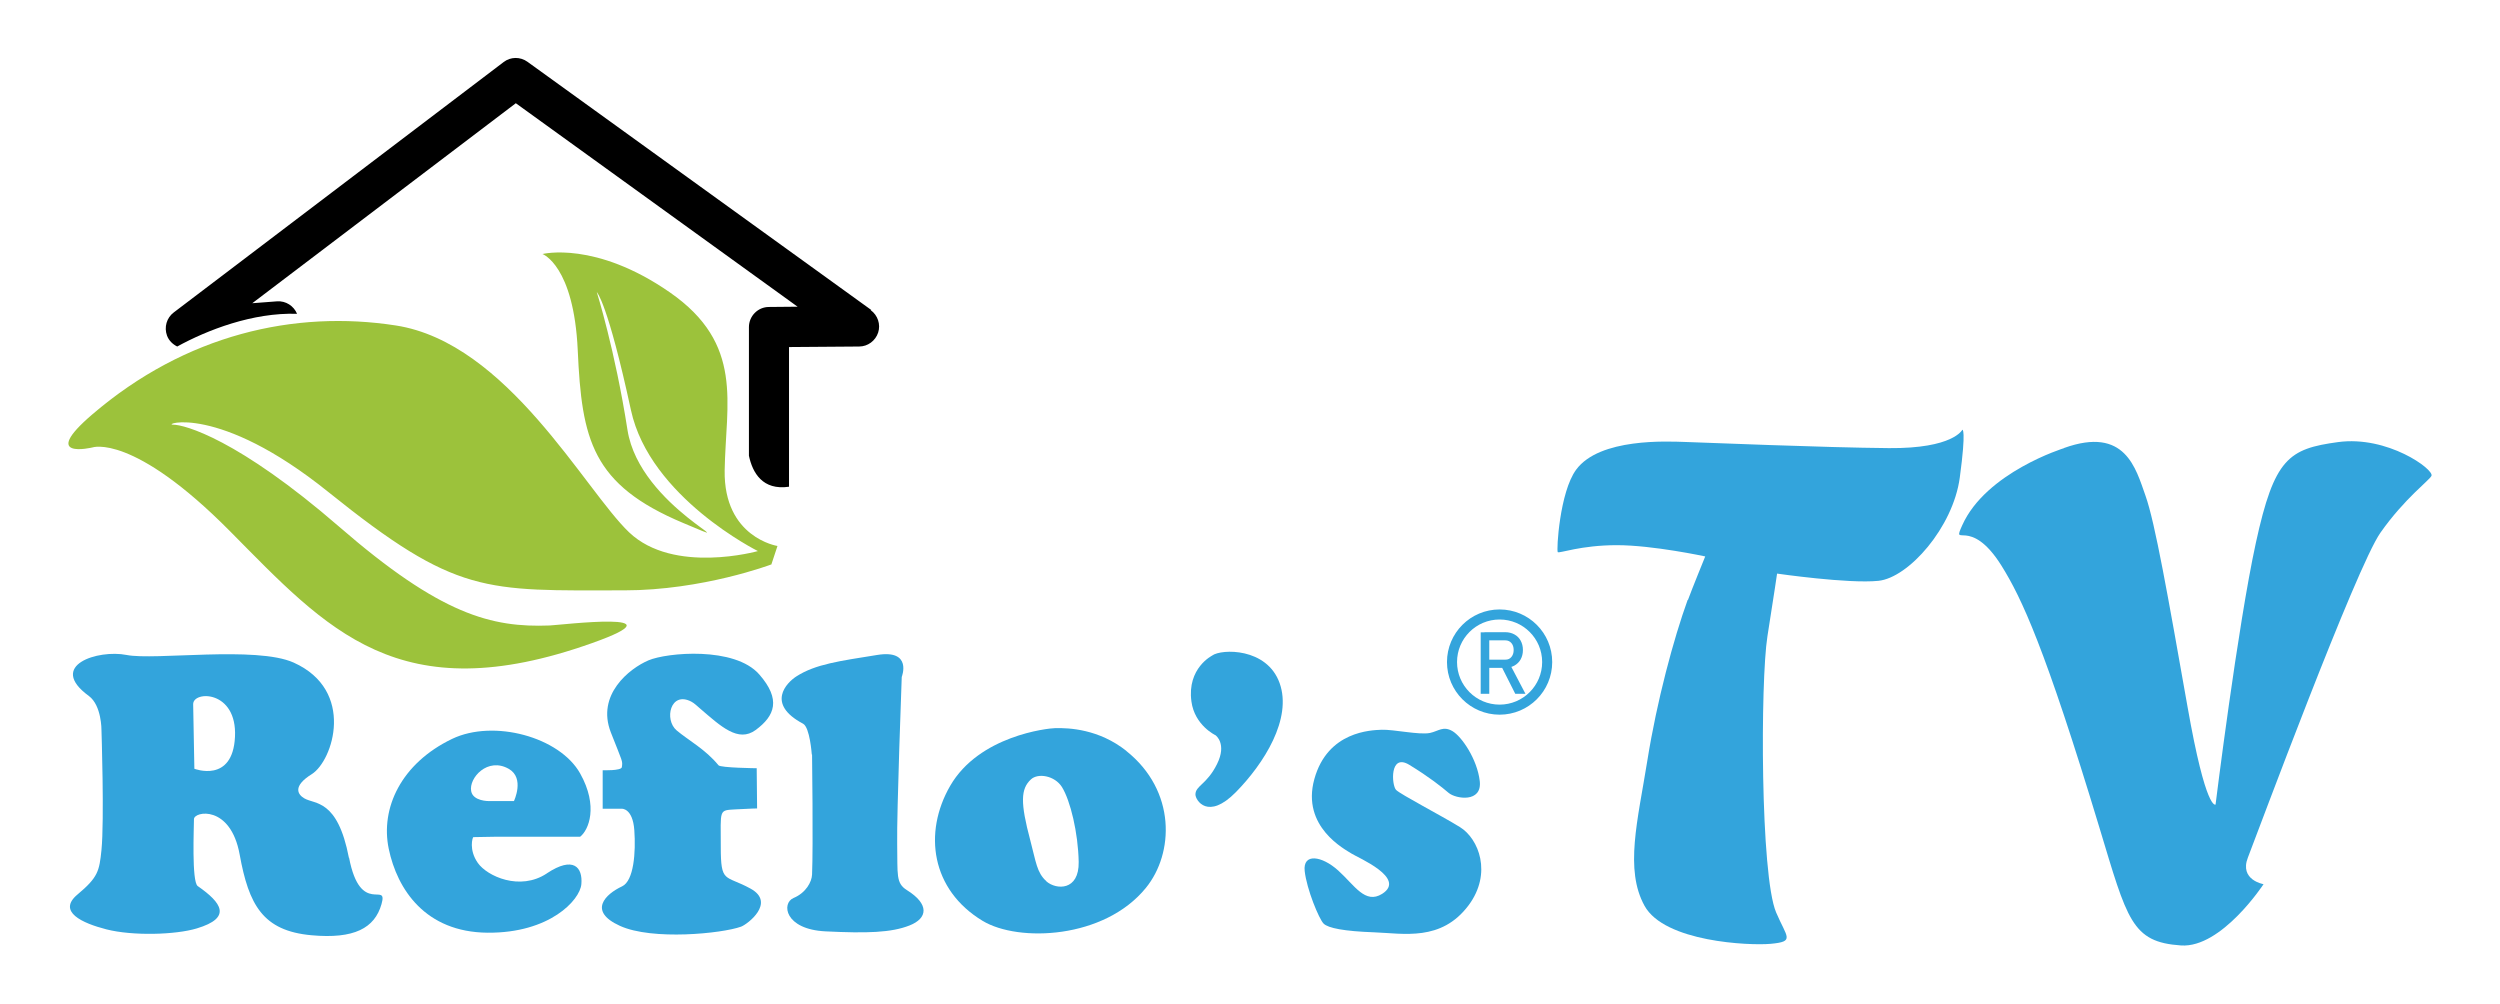 <svg xmlns="http://www.w3.org/2000/svg" id="Layer_1" viewBox="0 0 186.5 74.87"><defs><style>      .st0, .st1, .st2, .st3 {        isolation: isolate;      }      .st0, .st4 {        fill: #33a4dc;      }      .st2 {        fill: none;        stroke: #33a4dc;        stroke-miterlimit: 10;        stroke-width: .75px;      }      .st3 {        fill: #9cc23b;      }    </style></defs><path class="st3" d="M57.54,42.12l.46-1.39s-4.02-.62-3.94-5.64c.08-5.02,1.47-9.42-4.09-13.28s-9.5-2.86-9.5-2.86c0,0,2.34.85,2.63,7.18.3,6.69,1.06,10.03,7.88,12.89,5.41,2.27-3.26-1.13-4.17-6.95-.93-5.97-2.29-10.28-2.29-10.28,0,0,.8.72,2.55,8.81,1.41,6.51,9.47,10.51,9.47,10.51,0,0-6.28,1.77-9.61-1.4-3.32-3.17-9.08-14.14-17.4-15.43-7.54-1.17-15.67.66-22.64,6.63-4.02,3.44,0,2.47,0,2.47,0,0,3.01-1.08,10.27,6.25s12.58,13.48,27.02,8.34c6.95-2.47-2.31-1.35-3.17-1.31-4.34.17-8.14-.8-15.7-7.36-7.57-6.56-11.55-7.62-12.4-7.62s3.32-1.63,11.58,5.02c9.59,7.71,11.63,7.35,22.08,7.34,5.85,0,10.96-1.93,10.96-1.93Z"></path><path class="st4" d="M26.03,64c-.85-4.43-2.55-3.97-3.34-4.45-.44-.26-.92-.87.57-1.8,1.59-1,3.27-6.24-1.35-8.32-2.81-1.26-10.38-.15-12.47-.57-2.11-.42-5.95.77-2.81,3.06.96.71.94,2.55.94,2.55,0,0,.22,6.71,0,8.94-.16,1.58-.26,2.04-1.79,3.32-1.53,1.28.36,2.14,2.16,2.6,1.96.5,5.15.41,6.74-.07,2.66-.8,1.85-1.92.07-3.16-.46-.32-.28-4.4-.28-4.99s2.73-1.1,3.41,2.64,1.71,5.69,5.36,6.02c3.18.29,4.71-.53,5.22-2.32s-1.57.96-2.42-3.47ZM14.5,57.35l-.09-4.82c0-1.02,3.29-1.05,3.12,2.44-.17,3.49-3.03,2.38-3.03,2.38Z"></path><path class="st4" d="M40.79,65.16c-2.01,1.33-4.45.2-5.14-.78-.7-.99-.39-1.93-.34-1.93.21,0,1.7-.03,1.7-.03h6.27c.63-.49,1.38-2.26,0-4.72-1.53-2.73-6.46-4.06-9.55-2.58-3.81,1.83-5.36,5.17-4.73,8.2.63,3.03,2.73,6.22,7.37,6.26,4.64.04,6.9-2.44,7-3.62.11-1.25-.58-2.13-2.57-.81ZM37.96,57.36c1.2.69.38,2.4.38,2.4h-1.87s-1.18.02-1.32-.74c-.19-.98,1.23-2.57,2.81-1.66Z"></path><path class="st4" d="M44.96,58.38v1.95h1.41s.83-.07.95,1.6-.04,3.78-.91,4.19c-1.24.58-2.58,1.85-.16,2.95s7.61.57,9.03.06c.47-.17,2.62-1.79.71-2.84s-2.22-.35-2.22-3.13-.17-2.71,1.09-2.78,1.62-.07,1.62-.07l-.03-3s-2.7-.03-2.85-.22c-.97-1.19-2.23-1.85-3.12-2.6-.95-.8-.47-2.96,1.09-2.15.22.11.47.36.65.51,1.57,1.35,2.85,2.56,4.15,1.61,1.44-1.06,1.91-2.28.27-4.15-1.84-2.1-6.89-1.63-8.26-1.05-1.43.61-3.91,2.57-2.81,5.38.88,2.25.89,2.1.82,2.59-.04.28-1.43.23-1.43.23v.93Z"></path><path class="st4" d="M60.58,56.29s.09,6.78,0,8.95c-.02.56-.47,1.37-1.38,1.75s-.69,2.34,2.39,2.49,4.89.1,6.26-.44,1.49-1.59-.2-2.64c-.83-.52-.68-1.15-.72-3.44s.34-12.46.34-12.46c0,0,.82-2.07-1.83-1.64-2.79.45-4.6.68-6.03,1.6-.73.47-2.29,2.05.5,3.53.51.27.65,2.3.65,2.3Z"></path><path class="st4" d="M84.03,56.02c-2.05-1.63-4.28-1.73-5.33-1.7-.53.01-5.66.56-7.82,4.31-2.01,3.49-1.42,7.75,2.43,10.07,2.68,1.61,9.07,1.35,12.17-2.46,2.1-2.57,2.28-7.24-1.46-10.22ZM78.06,65.74c-.72-.65-.77-1.43-1.2-3.05-.75-2.81-.72-3.84.05-4.55.53-.49,1.77-.28,2.31.57.63,1.01,1.21,3.42,1.25,5.59s-1.68,2.09-2.41,1.45Z"></path><path class="st0" d="M90.44,48.9s-1.9.93-1.56,3.43c.24,1.79,1.8,2.52,1.8,2.52,0,0,.87.62.11,2.15s-1.61,1.61-1.61,2.27c0,.42.93,1.95,3.02-.18s4.21-5.47,3.26-8.13-4.34-2.56-5.03-2.06Z"></path><path class="st0" d="M103.08,54.44c-.78.03-4.04.1-5.03,3.68s2.32,5.26,2.78,5.56,4.13,1.83,2.28,3c-1.27.8-2.06-.64-3.28-1.74s-2.65-1.32-2.5.04,1.07,3.58,1.41,3.92,1.54.57,3.75.65,5.03.71,7.07-2.02c1.77-2.38.76-4.96-.65-5.83s-4.42-2.43-4.76-2.77-.5-2.78.99-1.87,2.4,1.64,2.93,2.09,2.51.76,2.32-.88-1.35-3.33-2.04-3.73-1.03,0-1.68.14c-.8.16-2.7-.27-3.6-.24Z"></path><path class="st0" d="M125.9,44.75c-1.05,2.91-2.29,7.5-3.01,12-.72,4.49-1.7,8.11-.21,10.82s7.84,2.98,9.4,2.84c1.85-.17,1.22-.46.42-2.34-1.18-2.77-1.18-17.25-.65-20.6s.72-4.68.72-4.68c0,0,5.31.77,7.56.54s5.57-3.99,6.07-7.7.19-3.57.19-3.57c0,0-.67,1.41-5.47,1.37s-13.94-.42-15.23-.46-6.36-.31-8.11,2.07c-1.23,1.67-1.48,6.04-1.37,6.15s1.71-.52,4.41-.52,6.59.84,6.59.84c0,0-.99,2.43-1.29,3.25Z"></path><path class="st0" d="M153.98,33.43s-5.83,1.8-7.6,5.76c-.8,1.78.57-.76,2.93,3.01,1.51,2.42,3.25,6.13,7.3,19.52,2.09,6.91,2.4,8.56,6.09,8.81,3.03.21,6.16-4.57,6.16-4.57,0,0-1.82-.31-1.17-1.98s8.07-21.65,9.89-24.24,3.7-3.94,3.81-4.25c.18-.48-3.28-3.01-6.97-2.51s-4.76,1.22-6.13,7.5c-1.37,6.28-3.01,19.54-3.01,19.54,0,0-.71.55-2.09-7.29-1.46-8.25-2.42-13.74-3.14-15.76s-1.5-5.19-6.07-3.55Z"></path><g><g class="st1"><path class="st4" d="M110.46,51.76v-4.59h.64v4.59h-.64ZM110.74,49.82v-.61h1.56c.19,0,.34-.06.45-.2.11-.13.17-.3.17-.52s-.06-.39-.17-.52c-.11-.13-.26-.2-.45-.2h-1.56v-.61h1.54c.27,0,.5.06.7.17.2.11.35.26.46.46.11.2.17.43.17.7s-.06.5-.17.7c-.11.2-.27.35-.46.46-.2.11-.43.17-.7.17h-1.54ZM113.04,51.76l-1.05-2.08.64-.15,1.17,2.23h-.76Z"></path></g><circle class="st2" cx="111.87" cy="49.39" r="3.55"></circle></g><path d="M64.99,23.12L39.35,4.61c-.54-.39-1.26-.38-1.78.02L12.96,23.31c-.53.4-.73,1.1-.5,1.73.14.37.42.64.76.81,2.24-1.23,5.64-2.55,8.94-2.44-.24-.58-.83-.98-1.5-.93l-1.84.14,19.66-14.92,21.02,15.18-2.14.02c-.82,0-1.49.68-1.49,1.5v9.6c.27,1.26,1.01,2.6,2.99,2.31,0-.03,0-.06,0-.1v-10.32l5.23-.04c.65,0,1.22-.43,1.42-1.04s-.03-1.29-.55-1.67Z"></path></svg>